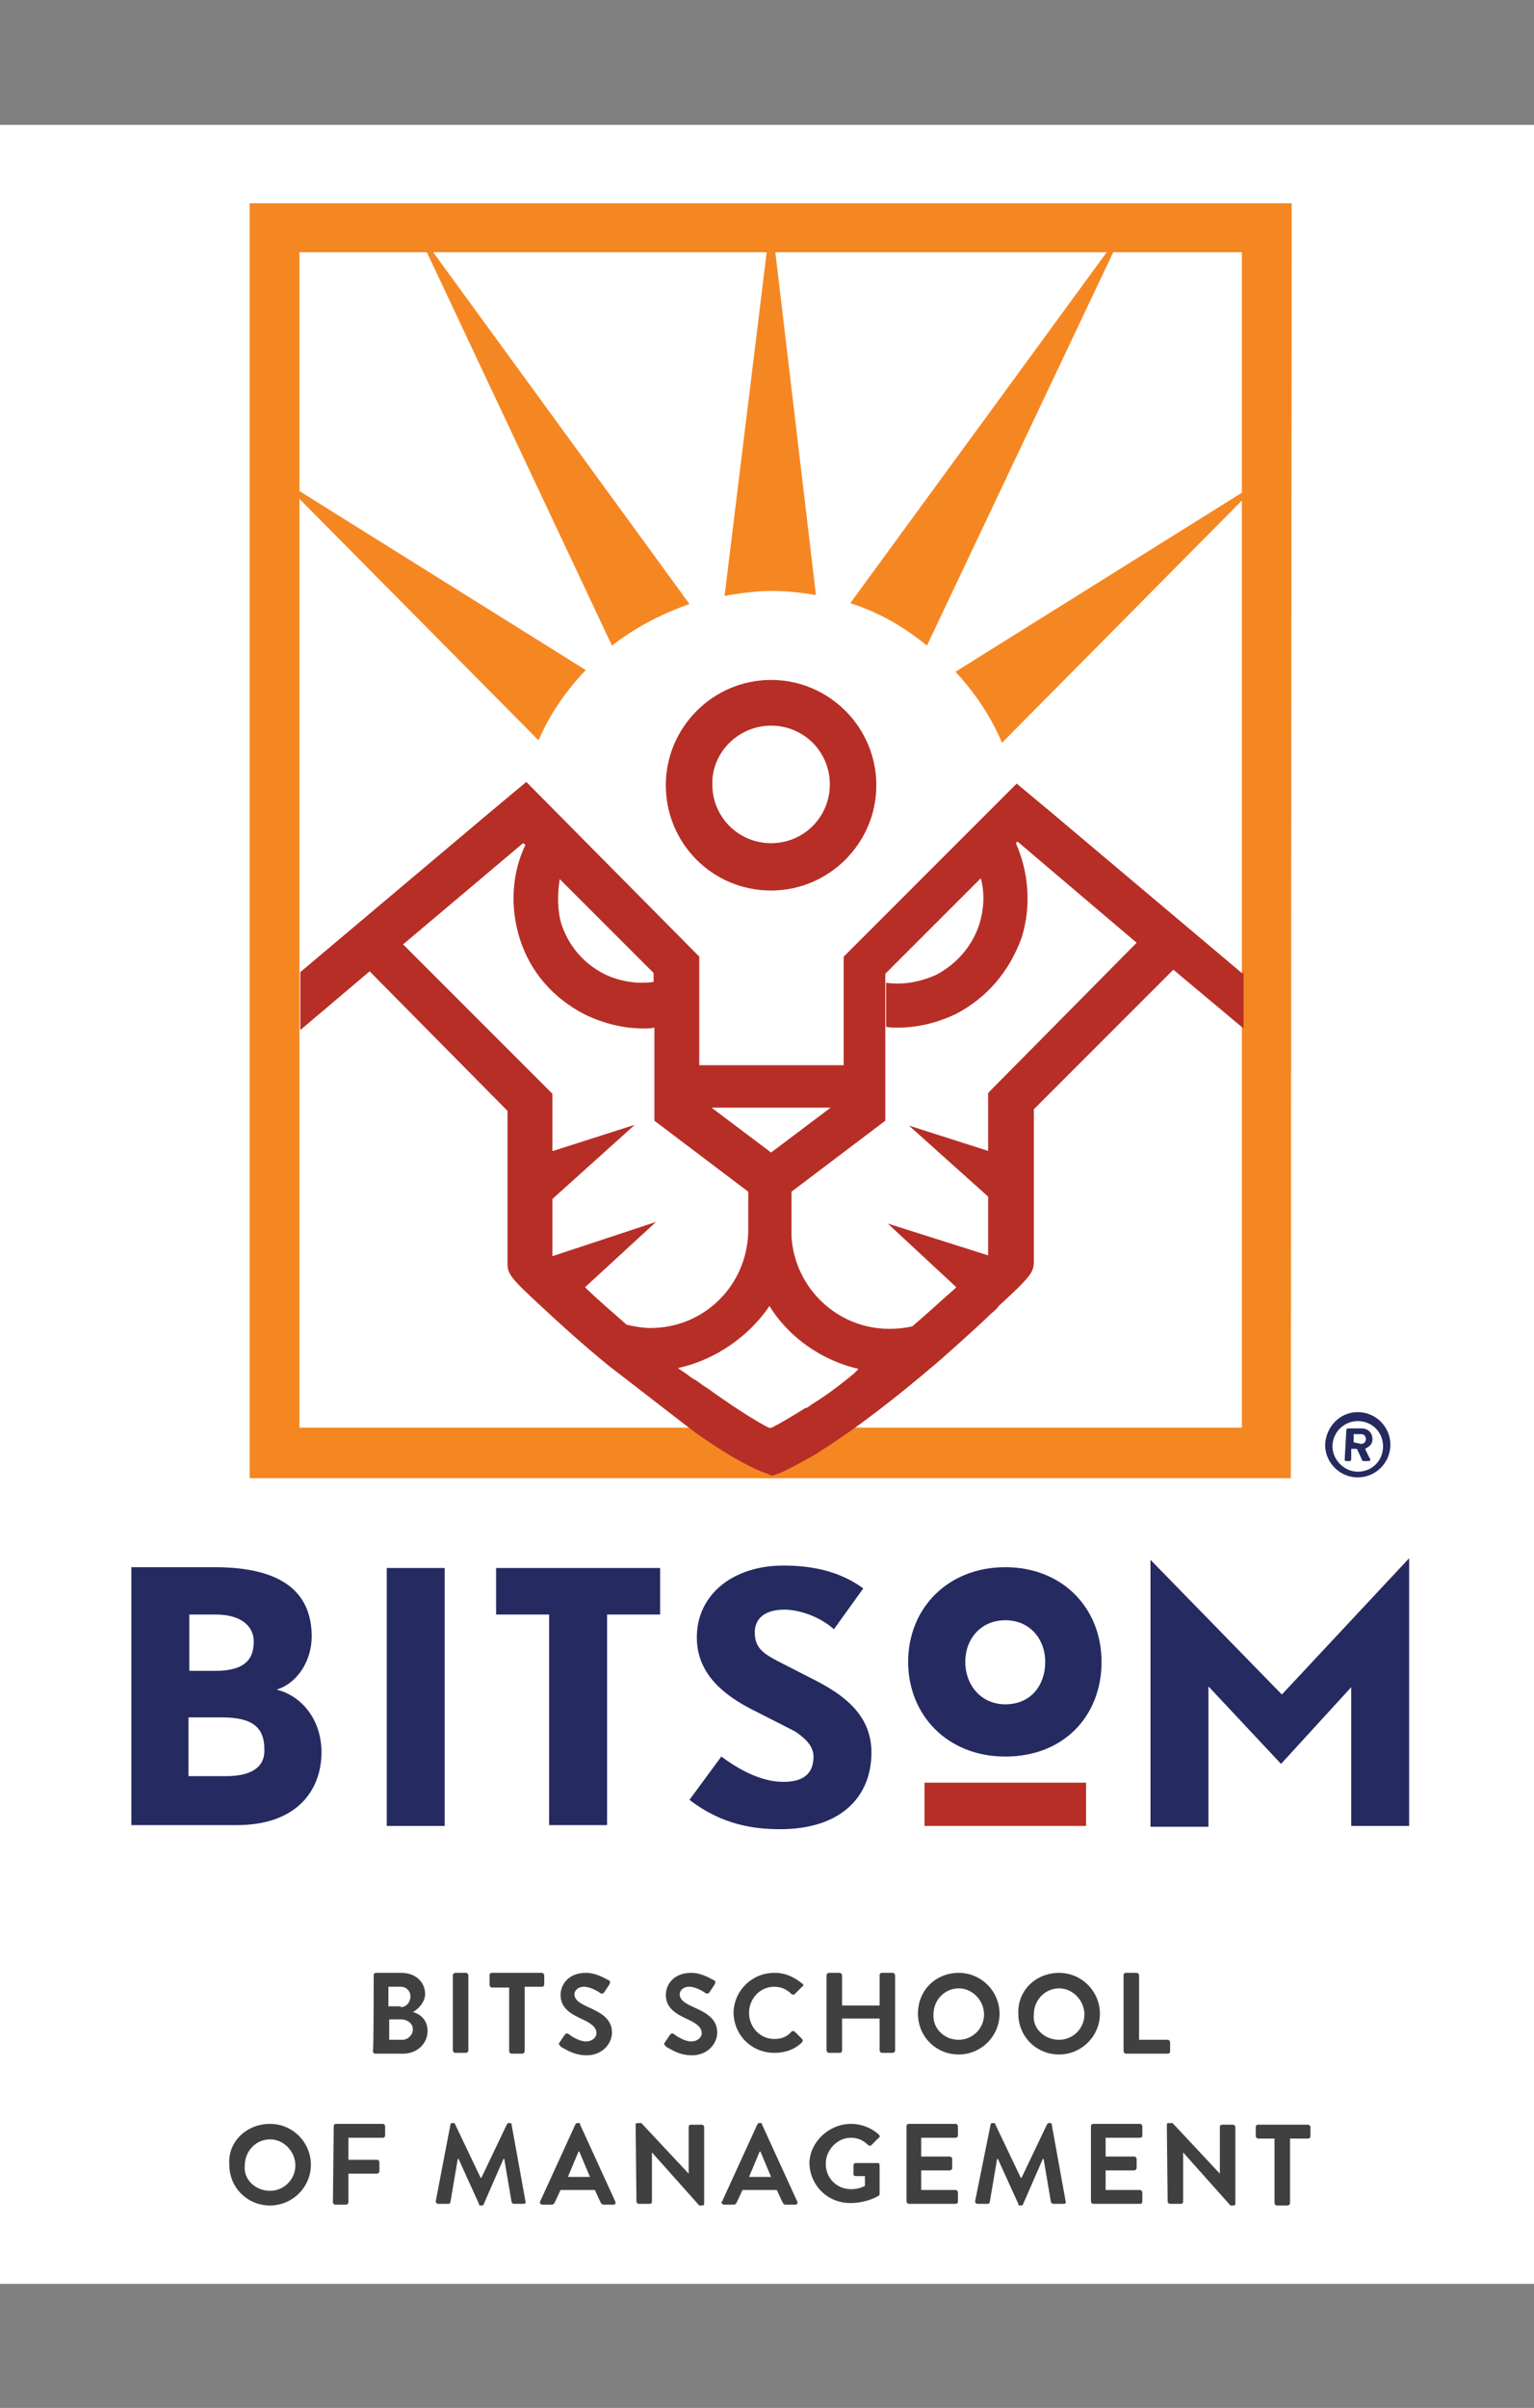 <?xml version="1.0" encoding="utf-8"?>
<!-- Generator: Adobe Illustrator 24.0.1, SVG Export Plug-In . SVG Version: 6.00 Build 0)  -->
<svg version="1.1" id="Layer_1" xmlns="http://www.w3.org/2000/svg" xmlns:xlink="http://www.w3.org/1999/xlink" x="0px" y="0px"
	 viewBox="0 0 188 295" style="enable-background:new 0 0 188 295;" xml:space="preserve">
<rect x="0" y="0" width="188" height="295" fill="#808080" stroke="none"/>
<style type="text/css">
	.st0{fill:#FFFFFF;}
	.st1{fill:#404041;}
	.st2{fill:#252A60;}
	.st3{fill:#B72E26;}
	.st4{fill:#F58722;}
</style>
<rect x="0" y="15.3" class="st0" width="188" height="264.5"/>
<g>
	<g>
		<g>
			<path class="st1" d="M45.8,242c0-0.2,0.1-0.3,0.3-0.3h3.1c1.7,0,2.9,1.1,2.9,2.6c0,1-0.9,1.9-1.5,2.2c0.8,0.2,1.8,0.9,1.8,2.3
				c0,1.6-1.3,2.8-3,2.8h-3.4c-0.2,0-0.3-0.2-0.3-0.3C45.8,251.2,45.8,242,45.8,242z M49.1,245.9c0.7,0,1.2-0.6,1.2-1.3
				s-0.5-1.2-1.2-1.2h-1.5v2.4H49.1L49.1,245.9z M49.3,249.9c0.7,0,1.3-0.6,1.3-1.3s-0.7-1.2-1.4-1.2h-1.5v2.5L49.3,249.9
				L49.3,249.9z"/>
			<path class="st1" d="M55.5,242c0-0.2,0.2-0.3,0.3-0.3h1.3c0.2,0,0.3,0.2,0.3,0.3v9.2c0,0.2-0.2,0.3-0.3,0.3h-1.3
				c-0.2,0-0.3-0.2-0.3-0.3V242z"/>
			<path class="st1" d="M62.4,243.5h-2.1c-0.2,0-0.3-0.2-0.3-0.3V242c0-0.2,0.1-0.3,0.3-0.3h6.1c0.2,0,0.3,0.2,0.3,0.3v1.1
				c0,0.2-0.1,0.3-0.3,0.3h-2.1v7.9c0,0.2-0.2,0.3-0.3,0.3h-1.3c-0.2,0-0.3-0.2-0.3-0.3C62.4,251.3,62.4,243.5,62.4,243.5z"/>
			<path class="st1" d="M68.6,250.2l0.6-0.9c0.1-0.2,0.4-0.2,0.5-0.1c0.1,0.1,1.2,0.9,2.1,0.9c0.8,0,1.3-0.5,1.3-1
				c0-0.7-0.6-1.2-1.7-1.7c-1.3-0.6-2.7-1.3-2.7-3c0-1.2,0.9-2.7,3.1-2.7c1.4,0,2.5,0.8,2.8,0.9c0.2,0.1,0.2,0.3,0.1,0.5l-0.6,0.9
				c-0.1,0.2-0.3,0.3-0.5,0.2c-0.1-0.1-1.2-0.8-2-0.8c-0.9,0-1.2,0.6-1.2,0.9c0,0.7,0.6,1.1,1.7,1.6c1.3,0.6,2.9,1.3,2.9,3.1
				c0,1.4-1.2,2.8-3.1,2.8c-1.7,0-2.8-0.9-3.1-1C68.5,250.5,68.4,250.4,68.6,250.2z"/>
			<path class="st1" d="M81.5,250.2l0.6-0.9c0.1-0.2,0.4-0.2,0.5-0.1c0.1,0.1,1.2,0.9,2.1,0.9c0.8,0,1.3-0.5,1.3-1
				c0-0.7-0.6-1.2-1.7-1.7c-1.3-0.6-2.7-1.3-2.7-3c0-1.2,0.9-2.7,3.1-2.7c1.4,0,2.5,0.8,2.8,0.9c0.2,0.1,0.2,0.3,0.1,0.5L87,244
				c-0.1,0.2-0.3,0.3-0.5,0.2c-0.1-0.1-1.2-0.8-2-0.8c-0.9,0-1.2,0.6-1.2,0.9c0,0.7,0.6,1.1,1.7,1.6c1.3,0.6,2.9,1.3,2.9,3.1
				c0,1.4-1.2,2.8-3.1,2.8c-1.7,0-2.8-0.9-3.1-1C81.4,250.5,81.3,250.4,81.5,250.2z"/>
			<path class="st1" d="M94.9,241.7c1.4,0,2.4,0.5,3.4,1.3c0.2,0.1,0.2,0.3,0,0.4l-0.9,0.9c-0.1,0.1-0.2,0.1-0.4,0
				c-0.6-0.6-1.3-0.9-2.1-0.9c-1.8,0-3.1,1.5-3.1,3.2c0,1.7,1.3,3.2,3.1,3.2c0.9,0,1.6-0.3,2.1-0.9c0.1-0.1,0.3-0.1,0.4,0l0.9,0.9
				c0.1,0.1,0.1,0.3,0,0.4c-0.9,0.9-2.1,1.3-3.4,1.3c-2.8,0-5-2.2-5-5C90,243.8,92.2,241.7,94.9,241.7z"/>
			<path class="st1" d="M101.3,242c0-0.2,0.2-0.3,0.3-0.3h1.3c0.2,0,0.3,0.2,0.3,0.3v3.7h4.6V242c0-0.2,0.1-0.3,0.3-0.3h1.3
				c0.2,0,0.3,0.2,0.3,0.3v9.2c0,0.2-0.2,0.3-0.3,0.3h-1.3c-0.2,0-0.3-0.2-0.3-0.3v-3.9h-4.6v3.9c0,0.2-0.1,0.3-0.3,0.3h-1.3
				c-0.2,0-0.3-0.2-0.3-0.3V242z"/>
			<path class="st1" d="M117.5,241.7c2.8,0,5,2.3,5,5c0,2.8-2.3,5-5,5c-2.8,0-5-2.2-5-5C112.5,243.8,114.7,241.7,117.5,241.7z
				 M117.5,249.9c1.7,0,3.1-1.4,3.1-3.1c0-1.7-1.4-3.2-3.1-3.2c-1.7,0-3.1,1.4-3.1,3.2C114.3,248.5,115.7,249.9,117.5,249.9z"/>
			<path class="st1" d="M129.8,241.7c2.8,0,5,2.3,5,5c0,2.8-2.3,5-5,5c-2.8,0-5-2.2-5-5C124.7,243.8,127,241.7,129.8,241.7z
				 M129.8,249.9c1.7,0,3.1-1.4,3.1-3.1c0-1.7-1.4-3.2-3.1-3.2c-1.7,0-3.1,1.4-3.1,3.2C126.5,248.5,128,249.9,129.8,249.9z"/>
			<path class="st1" d="M137.7,242c0-0.2,0.1-0.3,0.3-0.3h1.3c0.2,0,0.3,0.2,0.3,0.3v7.9h3.5c0.2,0,0.3,0.2,0.3,0.3v1.1
				c0,0.2-0.1,0.3-0.3,0.3H138c-0.2,0-0.3-0.2-0.3-0.3V242L137.7,242z"/>
			<path class="st1" d="M33.1,260.2c2.8,0,5,2.3,5,5c0,2.8-2.3,5-5,5c-2.8,0-5-2.2-5-5C27.9,262.4,30.2,260.2,33.1,260.2z
				 M33.1,268.4c1.7,0,3.1-1.4,3.1-3.1c0-1.7-1.4-3.2-3.1-3.2c-1.7,0-3.1,1.4-3.1,3.2C29.8,267,31.3,268.4,33.1,268.4z"/>
			<path class="st1" d="M40.9,260.5c0-0.2,0.1-0.3,0.3-0.3h5.7c0.2,0,0.3,0.2,0.3,0.3v1.1c0,0.2-0.1,0.3-0.3,0.3h-4.2v2.7h3.5
				c0.2,0,0.3,0.2,0.3,0.3v1.1c0,0.2-0.2,0.3-0.3,0.3h-3.5v3.5c0,0.2-0.2,0.3-0.3,0.3h-1.3c-0.2,0-0.3-0.2-0.3-0.3L40.9,260.5
				L40.9,260.5z"/>
			<path class="st1" d="M55.2,260.3c0-0.1,0.1-0.2,0.2-0.2h0.2c0.1,0,0.2,0.1,0.2,0.2l3.1,6.5c0,0,0,0,0.1,0l3.1-6.5
				c0.1-0.1,0.1-0.2,0.2-0.2h0.2c0.2,0,0.2,0.1,0.2,0.2l1.7,9.4c0.1,0.2-0.1,0.3-0.2,0.3H63c-0.2,0-0.2-0.1-0.3-0.2l-0.9-5.3h-0.1
				l-2.4,5.5c0,0.1-0.1,0.2-0.2,0.2h-0.2c-0.2,0-0.2-0.1-0.2-0.2l-2.5-5.5c0,0,0,0-0.1,0l-0.9,5.3c0,0.1-0.2,0.2-0.2,0.2h-1.3
				c-0.2,0-0.3-0.2-0.3-0.3L55.2,260.3z"/>
			<path class="st1" d="M66.2,269.7l4.3-9.4c0.1-0.1,0.1-0.2,0.2-0.2h0.2c0.2,0,0.2,0.1,0.2,0.2l4.3,9.4c0.1,0.2,0,0.4-0.2,0.4h-1.2
				c-0.2,0-0.3-0.1-0.4-0.3l-0.7-1.5h-4.2l-0.7,1.5c-0.1,0.2-0.2,0.3-0.4,0.3h-1.2C66.2,270,66.1,269.9,66.2,269.7z M72.3,266.7
				l-1.3-3.1h-0.1l-1.3,3.1H72.3z"/>
			<path class="st1" d="M77.9,260.3c0-0.2,0.2-0.2,0.3-0.2h0.4l5.8,6.2l0,0v-5.7c0-0.2,0.1-0.3,0.3-0.3H86c0.2,0,0.3,0.2,0.3,0.3
				v9.4c0,0.2-0.2,0.2-0.3,0.2h-0.3l-5.8-6.5l0,0v6c0,0.2-0.1,0.3-0.3,0.3h-1.3c-0.2,0-0.3-0.2-0.3-0.3L77.9,260.3L77.9,260.3z"/>
			<path class="st1" d="M88.5,269.7l4.3-9.4c0.1-0.1,0.1-0.2,0.2-0.2h0.2c0.2,0,0.2,0.1,0.2,0.2l4.3,9.4c0.1,0.2,0,0.4-0.2,0.4h-1.2
				c-0.2,0-0.3-0.1-0.4-0.3l-0.7-1.5h-4.2l-0.7,1.5c-0.1,0.2-0.2,0.3-0.4,0.3h-1.2C88.5,270,88.3,269.9,88.5,269.7z M94.5,266.7
				l-1.3-3.1h-0.1l-1.3,3.1H94.5z"/>
			<path class="st1" d="M104.3,260.2c1.3,0,2.5,0.5,3.4,1.3c0.1,0.1,0.2,0.3,0,0.4l-0.9,0.9c-0.1,0.1-0.2,0.1-0.4,0
				c-0.6-0.6-1.3-0.9-2.1-0.9c-1.7,0-3.1,1.5-3.1,3.2c0,1.7,1.3,3.1,3.1,3.1c0.8,0,1.3-0.2,1.7-0.4v-1.2h-1.1
				c-0.2,0-0.3-0.1-0.3-0.2v-1.1c0-0.2,0.1-0.3,0.3-0.3h2.7c0.2,0,0.2,0.2,0.2,0.3v3.5c0,0.1-0.1,0.2-0.1,0.2c0,0-1.4,0.9-3.5,0.9
				c-2.8,0-5-2.2-5-5C99.3,262.4,101.6,260.2,104.3,260.2z"/>
			<path class="st1" d="M111.1,260.5c0-0.2,0.1-0.3,0.3-0.3h5.7c0.2,0,0.3,0.2,0.3,0.3v1.1c0,0.2-0.1,0.3-0.3,0.3h-4.2v2.3h3.5
				c0.2,0,0.3,0.2,0.3,0.3v1.1c0,0.2-0.2,0.3-0.3,0.3h-3.5v2.4h4.2c0.2,0,0.3,0.2,0.3,0.3v1.1c0,0.2-0.1,0.3-0.3,0.3h-5.7
				c-0.2,0-0.3-0.2-0.3-0.3V260.5z"/>
			<path class="st1" d="M121.4,260.3c0-0.1,0.1-0.2,0.2-0.2h0.2c0.1,0,0.2,0.1,0.2,0.2l3.1,6.5c0,0,0,0,0.1,0l3.1-6.5
				c0.1-0.1,0.1-0.2,0.2-0.2h0.2c0.2,0,0.2,0.1,0.2,0.2l1.7,9.4c0.1,0.2-0.1,0.3-0.2,0.3h-1.3c-0.2,0-0.2-0.1-0.3-0.2l-0.9-5.3h-0.1
				l-2.4,5.5c0,0.1-0.1,0.2-0.2,0.2H125c-0.2,0-0.2-0.1-0.2-0.2l-2.5-5.5c0,0,0,0-0.1,0l-0.9,5.3c0,0.1-0.2,0.2-0.2,0.2h-1.3
				c-0.2,0-0.3-0.2-0.3-0.3L121.4,260.3z"/>
			<path class="st1" d="M133.7,260.5c0-0.2,0.1-0.3,0.3-0.3h5.7c0.2,0,0.3,0.2,0.3,0.3v1.1c0,0.2-0.1,0.3-0.3,0.3h-4.2v2.3h3.5
				c0.2,0,0.3,0.2,0.3,0.3v1.1c0,0.2-0.2,0.3-0.3,0.3h-3.5v2.4h4.2c0.2,0,0.3,0.2,0.3,0.3v1.1c0,0.2-0.1,0.3-0.3,0.3H134
				c-0.2,0-0.3-0.2-0.3-0.3V260.5z"/>
			<path class="st1" d="M143,260.3c0-0.2,0.2-0.2,0.3-0.2h0.4l5.8,6.2l0,0v-5.7c0-0.2,0.1-0.3,0.3-0.3h1.3c0.2,0,0.3,0.2,0.3,0.3
				v9.4c0,0.2-0.2,0.2-0.3,0.2h-0.3l-5.8-6.5l0,0v6c0,0.2-0.1,0.3-0.3,0.3h-1.3c-0.2,0-0.3-0.2-0.3-0.3L143,260.3L143,260.3z"/>
			<path class="st1" d="M156.2,262h-2c-0.2,0-0.3-0.2-0.3-0.3v-1.1c0-0.2,0.1-0.3,0.3-0.3h6.1c0.2,0,0.3,0.2,0.3,0.3v1.1
				c0,0.2-0.1,0.3-0.3,0.3h-2.2v7.9c0,0.2-0.2,0.3-0.3,0.3h-1.3c-0.2,0-0.3-0.2-0.3-0.3V262L156.2,262z"/>
		</g>
	</g>
	<g>
		<g>
			<g>
				<g>
					<g>
						<path class="st2" d="M33.9,207c2.6-0.8,4.3-3.6,4.3-6.5c0-5.4-3.6-8.5-11.9-8.5H16.1v31.6H29c7.7,0,10.4-4.6,10.4-8.9
							C39.4,210.5,36.8,207.7,33.9,207z M23.2,197.8h3.2c3.5,0,4.7,1.7,4.7,3.3c0,2-0.9,3.6-4.7,3.6h-3.2
							C23.2,204.7,23.2,197.8,23.2,197.8z M27.7,217.6h-4.6v-7.2h4.1c3.7,0,5.2,1.2,5.2,3.9C32.5,216.7,30.5,217.6,27.7,217.6z"/>
						<path class="st2" d="M47.4,192.1v31.6h7.1v-31.6H47.4z"/>
						<path class="st2" d="M60.8,192.1v5.7h6.5v25.8h7.1v-25.8h6.5v-5.7H60.8z"/>
						<path class="st2" d="M99.6,205.7l-4.3-2.2c-1.7-0.9-2.8-1.6-2.8-3.5c0-1.9,1.5-2.8,3.6-2.8c1.8,0,4.3,0.8,6.1,2.4l3.6-5
							c-3-2.2-6.5-2.8-9.8-2.8c-6.1,0-10.6,3.5-10.6,8.8c0,3.9,2.5,6.6,6.5,8.7l5.5,2.8c0.9,0.6,2.3,1.6,2.3,3.1
							c0,2.3-1.5,3.1-3.7,3.1c-2.9,0-5.7-1.7-7.6-3.1l-3.9,5.3c4,3.1,8,3.6,11.1,3.6c7.5,0,11.2-4,11.2-9.4
							C106.8,210.1,103.4,207.6,99.6,205.7z"/>
						<path class="st2" d="M157.1,207.6l-16.1-16.5v32.7h7.1v-17.2l8.9,9.5l8.6-9.4v17h7.1v-32.8L157.1,207.6z"/>
						<rect x="113.3" y="218.4" class="st3" width="19.8" height="5.3"/>
						<path class="st2" d="M123.2,192c-7,0-11.9,5-11.9,11.6c0,6.5,4.8,11.6,11.9,11.6c7.2,0,11.8-5,11.8-11.6
							C135,197,130.2,192,123.2,192z M123.2,208.8c-3,0-4.9-2.4-4.9-5.2c0-2.8,1.9-5.1,4.9-5.1c3.1,0,4.9,2.4,4.9,5.1
							C128.1,206.4,126.4,208.8,123.2,208.8z"/>
					</g>
				</g>
				<g>
					<rect x="36.7" y="30.9" class="st0" width="115.5" height="144.1"/>
					<path class="st3" d="M94.5,109.1c7.1,0,12.9-5.8,12.9-12.9s-5.8-12.9-12.9-12.9s-12.9,5.8-12.9,12.9
						C81.6,103.3,87.3,109.1,94.5,109.1z M94.5,88.9c4,0,7.2,3.2,7.2,7.2s-3.2,7.2-7.2,7.2s-7.2-3.2-7.2-7.2
						C87.2,92.2,90.5,88.9,94.5,88.9z"/>
					<path class="st3" d="M114.9,166.8L114.9,166.8c-0.1,0-0.1,0-0.2,0.1C114.7,166.9,114.8,166.9,114.9,166.8z"/>
					<g>
						<path class="st4" d="M158.2,181.1H30.6V24.9h127.7L158.2,181.1L158.2,181.1z M36.7,174.9h115.5v-144H36.7V174.9z"/>
					</g>
					<path class="st3" d="M152.3,119.3l-23.5-19.8l-4.2-3.5l-21.2,21.2v13.3H85.7v-13.3L64.6,95.9l-0.1-0.1l-4.2,3.5l-23.5,19.8v7.1
						l8.5-7.2l0,0l16.9,17.1v18.7c0,1.3,0.4,1.8,4.3,5.4c1.4,1.3,4.4,4.1,8.2,7.2c1.2,0.9,8.4,6.5,10.5,8.1c3.1,2.2,6.1,4,8.4,4.9
						h0.1l0.9,0.4l0.9-0.3c1-0.4,4.7-2.4,5-2.7c4.5-2.8,9.7-6.9,13.8-10.4c0.2-0.1,5.7-5,7.2-6.5c0.4-0.3,0.7-0.6,0.9-0.9
						c3.8-3.5,4.3-4.1,4.3-5.4v-18.7l17.1-17.1l-0.4-0.3l0.4,0.3l8.6,7.2v-7.1L152.3,119.3L152.3,119.3z M101.8,135.7l-7.3,5.5
						l-7.3-5.5H101.8z M68.6,107.7l1,1l10.5,10.5v1.1c-2.1,0.3-4.3-0.1-6.1-1c-2.5-1.3-4.3-3.4-5.2-6.1
						C68.3,111.5,68.3,109.5,68.6,107.7z M67.7,153.9v-7l0.1-0.1l10-9l-10,3.2h-0.1V134l-18.3-18.3l14.7-12.4l0.3,0.2
						c-1.7,3.5-1.9,7.7-0.7,11.5c1.3,4.1,4.1,7.3,8,9.3c2.3,1.1,4.7,1.7,7.2,1.7c0.5,0,0.9,0,1.3-0.1v11.4l11.5,8.7v5
						c-0.2,6.5-5.4,11.7-12,11.7c-0.9,0-2-0.2-2.9-0.4c-1.9-1.7-3.6-3.1-5.1-4.6l0,0l8.7-8L67.7,153.9z M103.9,168.9
						c-1.5,1.2-3,2.3-4.5,3.2c-0.2,0.2-0.4,0.3-0.6,0.4c0,0,0,0-0.1,0c-1.6,1-3.1,1.9-4.3,2.5c-1.7-0.8-5.2-3.1-7.8-5
						c-0.1,0-0.1-0.1-0.2-0.1c-0.6-0.4-1-0.8-1.5-1c-0.9-0.7-1.7-1.2-1.7-1.2l-0.1-0.1c4.6-1,8.7-3.9,11.2-7.6
						c2.4,3.9,6.5,6.7,10.9,7.7C104.9,168.1,104.4,168.5,103.9,168.9z M121.1,133.9v7.1l-9.7-3.1l9.7,8.7v7.2l-12.3-3.9l8.4,7.8
						c-0.1,0.1-0.1,0.1-0.2,0.2c-1.5,1.3-3.2,2.9-5.2,4.6l0,0l0,0c-0.9,0.2-1.8,0.3-2.8,0.3c-6.4,0-11.6-5-12-11.3V146l11.5-8.7v-18
						l11.7-11.7l0,0c0.5,1.8,0.4,3.8-0.2,5.7c-0.9,2.7-2.8,4.8-5.2,6.1c-2,0.9-4.1,1.3-6.2,1v5.4c0.5,0.1,0.9,0.1,1.4,0.1
						c2.5,0,4.9-0.6,7.2-1.7c3.8-2,6.5-5.2,8-9.3c1.2-3.8,0.9-8-0.7-11.6l-4.3,4.3l4.3-4.3l0.2-0.2l14.6,12.4L121.1,133.9z"/>
					<g>
						<path class="st4" d="M100,72.9l-5.5-46.4L88.8,73c1.8-0.3,3.8-0.6,5.7-0.6C96.4,72.4,98.2,72.6,100,72.9z"/>
						<path class="st4" d="M71.8,82.1L34.2,58.6L66,90.7c1.3-3,3.1-5.7,5.4-8.2C71.5,82.4,71.6,82.3,71.8,82.1z"/>
						<path class="st4" d="M50.9,27.9L75,79.1c2.8-2.2,6.1-3.9,9.5-5.1L50.9,27.9z"/>
						<path class="st4" d="M154.7,58.8l-37.6,23.5c2.4,2.6,4.3,5.4,5.7,8.7L154.7,58.8z"/>
						<path class="st4" d="M137.9,27.8l-33.7,46.1c3.5,1.1,6.6,2.9,9.4,5.2L137.9,27.8z"/>
					</g>
				</g>
			</g>
		</g>
		<g>
			<path class="st2" d="M166.4,173c2.2,0,4,1.8,4,4s-1.8,4-4,4s-4-1.8-4-4C162.5,174.8,164.2,173,166.4,173z M166.4,180.3
				c1.8,0,3.1-1.4,3.1-3.1c0-1.8-1.4-3.1-3.1-3.1s-3.1,1.4-3.1,3.1C163.3,178.8,164.7,180.3,166.4,180.3z M165,175.2
				c0-0.1,0.1-0.2,0.2-0.2h1.7c0.7,0,1.3,0.5,1.3,1.3c0,0.8-0.6,1-0.9,1.2c0.2,0.4,0.4,0.9,0.6,1.2c0.1,0.2,0,0.3-0.2,0.3h-0.6
				c-0.1,0-0.2-0.1-0.2-0.2l-0.6-1.3h-0.7v1.3c0,0.1-0.1,0.2-0.2,0.2h-0.4c-0.2,0-0.2-0.1-0.2-0.2L165,175.2L165,175.2z
				 M166.8,176.9c0.3,0,0.6-0.2,0.6-0.6c0-0.3-0.2-0.6-0.6-0.6h-0.9v1L166.8,176.9L166.8,176.9z"/>
		</g>
	</g>
</g>
</svg>
